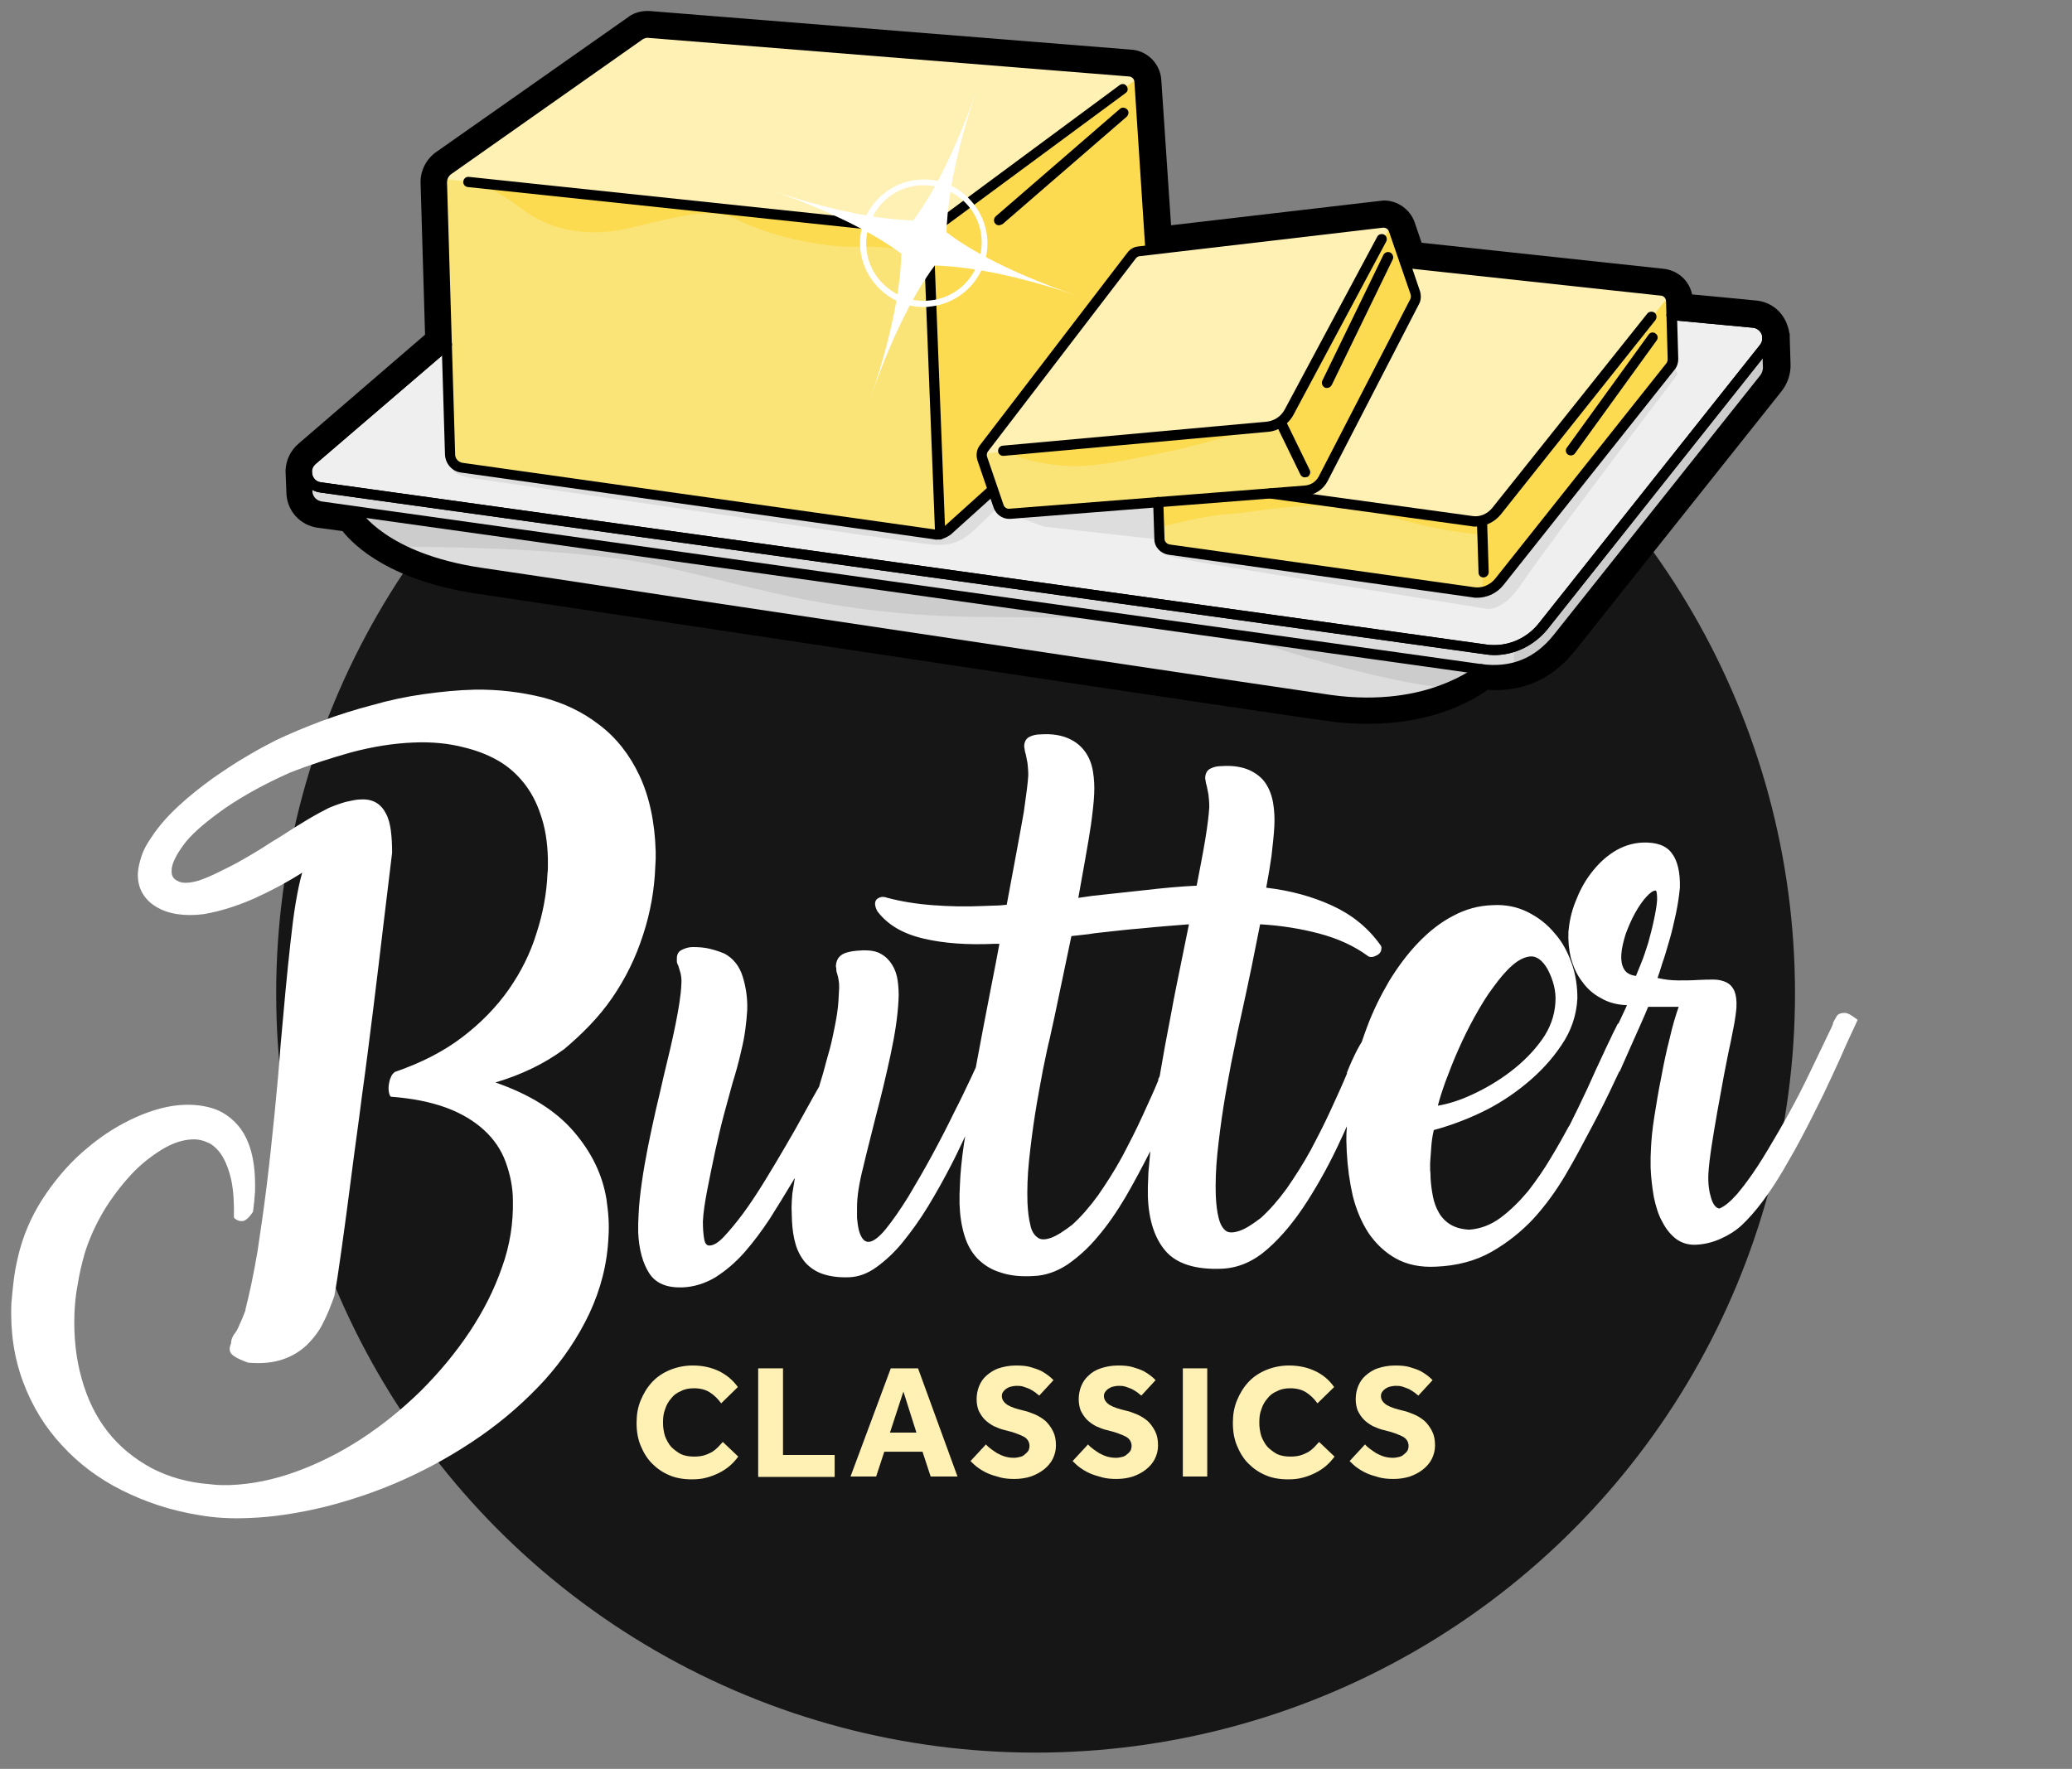 <?xml version="1.0" encoding="utf-8"?>
<!-- Generator: Adobe Illustrator 24.3.0, SVG Export Plug-In . SVG Version: 6.00 Build 0)  -->
<svg version="1.1" id="Layer_1" xmlns="http://www.w3.org/2000/svg" xmlns:xlink="http://www.w3.org/1999/xlink" x="0px" y="0px"
	 viewBox="0 0 509.4 435" style="enable-background:new 0 0 509.4 435;" xml:space="preserve">
<rect x="0" y="0" width="509.4" height="435" fill="#808080" stroke="none"/>
<style type="text/css">
	.st0{fill:#161616;}
	.st1{fill:#FFF1B4;}
	.st2{fill:#FFFFFF;}
	.st3{fill:#DDDDDD;}
	.st4{fill:#CCCCCC;}
	.st5{fill:#EFEFEF;}
	.st6{fill:#FAE477;}
	.st7{fill:#FCDB51;}
</style>
<g>
	<circle class="st0" cx="254.6" cy="244.3" r="186.7"/>
	<g>
		<path class="st1" d="M181.5,358.2c-0.6,0.8-1.2,1.5-2,2.2c-0.8,0.7-1.7,1.3-2.7,1.8c-1,0.5-2,0.9-3.2,1.2
			c-1.1,0.3-2.3,0.4-3.5,0.4c-2,0-3.9-0.3-5.5-1c-1.7-0.7-3.1-1.7-4.3-2.9c-1.2-1.2-2.1-2.7-2.8-4.4c-0.7-1.7-1-3.5-1-5.6
			c0-2,0.3-3.8,1-5.5c0.7-1.7,1.6-3.2,2.8-4.5c1.2-1.3,2.7-2.3,4.4-3c1.7-0.7,3.6-1.1,5.6-1.1c2.5,0,4.6,0.5,6.5,1.4
			c1.8,0.9,3.4,2.2,4.6,3.9l-4.1,4c-0.8-1.1-1.7-2-2.8-2.7c-1.1-0.7-2.4-1-3.9-1c-1.2,0-2.3,0.2-3.2,0.7c-1,0.4-1.8,1-2.4,1.8
			c-0.7,0.8-1.2,1.7-1.5,2.7c-0.4,1-0.5,2.1-0.5,3.3c0,1.2,0.2,2.3,0.5,3.3c0.4,1,0.9,1.9,1.5,2.6c0.7,0.7,1.5,1.3,2.4,1.8
			c0.9,0.4,2,0.6,3.2,0.6c1,0,1.8-0.1,2.5-0.3c0.7-0.2,1.3-0.5,1.9-0.8c0.5-0.3,1-0.7,1.5-1.2c0.4-0.4,0.8-0.9,1.2-1.3L181.5,358.2z
			"/>
		<path class="st1" d="M186.5,336.5h6v21.3h12.7v5.4h-18.8V336.5z"/>
		<path class="st1" d="M219,336.5h6.7l9.7,26.6h-6.6l-2-6.1h-9.4l-2,6.1h-6.3L219,336.5z M225.3,352.3l-3.2-10.1l-3.3,10.1H225.3z"
			/>
		<path class="st1" d="M242.4,355.2c0.3,0.4,0.8,0.8,1.2,1.1c0.5,0.4,1,0.7,1.6,1.1c0.6,0.3,1.2,0.6,1.9,0.8
			c0.7,0.2,1.4,0.3,2.2,0.3c0.5,0,0.9-0.1,1.4-0.2c0.5-0.1,0.9-0.3,1.2-0.6c0.4-0.3,0.7-0.6,0.9-0.9c0.2-0.4,0.3-0.8,0.3-1.2
			c0-1-0.5-1.8-1.4-2.3c-1-0.5-2.5-1.1-4.6-1.6c-1-0.2-1.9-0.6-2.8-1c-0.9-0.5-1.6-1-2.2-1.6c-0.6-0.6-1.1-1.4-1.5-2.2
			c-0.3-0.8-0.5-1.7-0.5-2.8c0-1.1,0.2-2.2,0.6-3.2c0.4-1,1-1.9,1.8-2.6s1.8-1.4,3-1.8c1.2-0.4,2.6-0.7,4.3-0.7
			c1.4,0,2.6,0.1,3.6,0.4c1,0.3,1.9,0.6,2.7,1c0.7,0.4,1.3,0.8,1.8,1.2c0.5,0.4,0.8,0.7,1.1,1l-3.5,3.8c-0.3-0.2-0.6-0.5-1-0.8
			c-0.4-0.3-0.8-0.5-1.3-0.8c-0.5-0.2-1-0.4-1.6-0.6s-1.2-0.2-1.8-0.2c-0.4,0-0.8,0.1-1.3,0.2c-0.4,0.1-0.8,0.3-1.1,0.5
			c-0.3,0.2-0.6,0.5-0.8,0.8c-0.2,0.3-0.3,0.6-0.3,1c0,0.9,0.5,1.6,1.4,2.2c1,0.6,2.3,1,4,1.4c1,0.2,1.9,0.6,2.9,1
			c0.9,0.4,1.8,1,2.5,1.6c0.7,0.7,1.3,1.5,1.8,2.5c0.5,1,0.7,2.1,0.7,3.5c0,1.2-0.3,2.3-0.8,3.3c-0.5,1-1.3,1.9-2.2,2.6
			s-2,1.3-3.2,1.7c-1.2,0.4-2.6,0.6-4,0.6c-1.3,0-2.5-0.1-3.6-0.4c-1.1-0.3-2.1-0.6-3-1c-0.9-0.4-1.7-0.9-2.4-1.4
			c-0.7-0.5-1.3-1.1-1.8-1.6L242.4,355.2z"/>
		<path class="st1" d="M267.5,355.2c0.3,0.4,0.8,0.8,1.2,1.1c0.5,0.4,1,0.7,1.6,1.1c0.6,0.3,1.2,0.6,1.9,0.8
			c0.7,0.2,1.4,0.3,2.2,0.3c0.5,0,0.9-0.1,1.4-0.2c0.5-0.1,0.9-0.3,1.2-0.6c0.4-0.3,0.7-0.6,0.9-0.9c0.2-0.4,0.3-0.8,0.3-1.2
			c0-1-0.5-1.8-1.4-2.3c-1-0.5-2.5-1.1-4.6-1.6c-1-0.2-1.9-0.6-2.8-1c-0.9-0.5-1.6-1-2.2-1.6c-0.6-0.6-1.1-1.4-1.5-2.2
			c-0.3-0.8-0.5-1.7-0.5-2.8c0-1.1,0.2-2.2,0.6-3.2c0.4-1,1-1.9,1.8-2.6c0.8-0.8,1.8-1.4,3-1.8c1.2-0.4,2.6-0.7,4.3-0.7
			c1.4,0,2.6,0.1,3.6,0.4c1,0.3,1.9,0.6,2.7,1c0.7,0.4,1.3,0.8,1.8,1.2c0.5,0.4,0.8,0.7,1.1,1l-3.5,3.8c-0.3-0.2-0.6-0.5-1-0.8
			c-0.4-0.3-0.8-0.5-1.3-0.8c-0.5-0.2-1-0.4-1.6-0.6c-0.6-0.2-1.2-0.2-1.8-0.2c-0.4,0-0.8,0.1-1.3,0.2c-0.4,0.1-0.8,0.3-1.1,0.5
			c-0.3,0.2-0.6,0.5-0.8,0.8c-0.2,0.3-0.3,0.6-0.3,1c0,0.9,0.5,1.6,1.4,2.2c1,0.6,2.3,1,4,1.4c1,0.2,1.9,0.6,2.9,1
			c0.9,0.4,1.8,1,2.5,1.6c0.7,0.7,1.3,1.5,1.8,2.5c0.5,1,0.7,2.1,0.7,3.5c0,1.2-0.3,2.3-0.8,3.3c-0.5,1-1.3,1.9-2.2,2.6
			s-2,1.3-3.2,1.7c-1.2,0.4-2.6,0.6-4,0.6c-1.3,0-2.5-0.1-3.6-0.4c-1.1-0.3-2.1-0.6-3-1c-0.9-0.4-1.7-0.9-2.4-1.4
			c-0.7-0.5-1.3-1.1-1.8-1.6L267.5,355.2z"/>
		<path class="st1" d="M290.8,336.5h6v26.6h-6V336.5z"/>
		<path class="st1" d="M328.1,358.2c-0.6,0.8-1.2,1.5-2,2.2c-0.8,0.7-1.7,1.3-2.7,1.8c-1,0.5-2,0.9-3.2,1.2
			c-1.1,0.3-2.3,0.4-3.5,0.4c-2,0-3.9-0.3-5.5-1c-1.7-0.7-3.1-1.7-4.3-2.9c-1.2-1.2-2.1-2.7-2.8-4.4c-0.7-1.7-1-3.5-1-5.6
			c0-2,0.3-3.8,1-5.5c0.7-1.7,1.6-3.2,2.8-4.5c1.2-1.3,2.7-2.3,4.4-3c1.7-0.7,3.6-1.1,5.6-1.1c2.5,0,4.6,0.5,6.5,1.4
			c1.9,0.9,3.4,2.2,4.6,3.9l-4.1,4c-0.8-1.1-1.7-2-2.8-2.7c-1.1-0.7-2.4-1-3.9-1c-1.2,0-2.3,0.2-3.2,0.7c-1,0.4-1.8,1-2.4,1.8
			c-0.7,0.8-1.2,1.7-1.5,2.7c-0.4,1-0.5,2.1-0.5,3.3c0,1.2,0.2,2.3,0.5,3.3c0.4,1,0.9,1.9,1.5,2.6c0.7,0.7,1.5,1.3,2.4,1.8
			c0.9,0.4,2,0.6,3.2,0.6c1,0,1.8-0.1,2.5-0.3c0.7-0.2,1.3-0.5,1.9-0.8c0.5-0.3,1-0.7,1.5-1.2c0.4-0.4,0.8-0.9,1.2-1.3L328.1,358.2z
			"/>
		<path class="st1" d="M335.6,355.2c0.3,0.4,0.8,0.8,1.2,1.1c0.5,0.4,1,0.7,1.6,1.1c0.6,0.3,1.2,0.6,1.9,0.8
			c0.7,0.2,1.4,0.3,2.2,0.3c0.5,0,0.9-0.1,1.4-0.2c0.5-0.1,0.9-0.3,1.2-0.6c0.4-0.3,0.7-0.6,0.9-0.9c0.2-0.4,0.3-0.8,0.3-1.2
			c0-1-0.5-1.8-1.4-2.3c-1-0.5-2.5-1.1-4.6-1.6c-1-0.2-1.9-0.6-2.8-1c-0.9-0.5-1.6-1-2.2-1.6c-0.6-0.6-1.1-1.4-1.5-2.2
			c-0.3-0.8-0.5-1.7-0.5-2.8c0-1.1,0.2-2.2,0.6-3.2c0.4-1,1-1.9,1.8-2.6s1.8-1.4,3-1.8c1.2-0.4,2.6-0.7,4.3-0.7
			c1.4,0,2.6,0.1,3.6,0.4c1,0.3,1.9,0.6,2.7,1c0.7,0.4,1.3,0.8,1.8,1.2c0.5,0.4,0.8,0.7,1.1,1l-3.5,3.8c-0.3-0.2-0.6-0.5-1-0.8
			c-0.4-0.3-0.8-0.5-1.3-0.8c-0.5-0.2-1-0.4-1.6-0.6c-0.6-0.2-1.2-0.2-1.8-0.2c-0.4,0-0.8,0.1-1.3,0.2c-0.4,0.1-0.8,0.3-1.1,0.5
			c-0.3,0.2-0.6,0.5-0.8,0.8c-0.2,0.3-0.3,0.6-0.3,1c0,0.9,0.5,1.6,1.4,2.2c1,0.6,2.3,1,4,1.4c1,0.2,1.9,0.6,2.9,1
			c0.9,0.4,1.8,1,2.5,1.6c0.7,0.7,1.3,1.5,1.8,2.5c0.5,1,0.7,2.1,0.7,3.5c0,1.2-0.3,2.3-0.8,3.3c-0.5,1-1.3,1.9-2.2,2.6
			c-0.9,0.7-2,1.3-3.2,1.7c-1.2,0.4-2.6,0.6-4,0.6c-1.3,0-2.5-0.1-3.6-0.4c-1.1-0.3-2.1-0.6-3-1c-0.9-0.4-1.7-0.9-2.4-1.4
			c-0.7-0.5-1.3-1.1-1.8-1.6L335.6,355.2z"/>
	</g>
	<path class="st2" d="M150.5,245.4c3.3-4.8,5.8-9.9,7.6-15.5c1.8-5.5,2.8-11.1,3-16.8c0-0.6,0.1-1.2,0.1-1.9c0-0.7,0-1.3,0-1.8
		c-0.2-7.3-1.6-13.6-4-18.7c-2.4-5.1-5.7-9.3-9.8-12.4c-4.1-3.2-8.7-5.4-14-6.8c-5.3-1.3-10.9-2-16.8-1.9c-4,0.1-8.1,0.5-12.4,1.1
		c-4.3,0.6-8.5,1.5-12.7,2.7c-4.2,1.1-8.3,2.4-12.4,3.9c-4,1.5-7.8,3.1-11.2,4.7c-1.9,1-4.3,2.2-7.1,3.9c-2.8,1.6-5.6,3.5-8.5,5.5
		c-2.9,2.1-5.7,4.3-8.4,6.8c-2.7,2.5-4.9,5-6.6,7.6c-1.2,1.7-2,3.2-2.5,4.7c-0.5,1.5-0.8,2.9-0.9,4.1c-0.1,1.9,0.3,3.6,1.1,5
		c0.8,1.4,1.9,2.5,3.4,3.4c1.5,0.9,3.2,1.5,5.2,1.8c2,0.3,4.2,0.3,6.5,0c4.1-0.7,8.2-2,12.5-3.9c4.2-1.9,8.1-4,11.7-6.3
		c-0.6,2-1.1,4.5-1.6,7.4c-0.5,3-0.9,6.2-1.3,9.9c-0.4,3.6-0.8,7.5-1.2,11.7c-0.4,4.2-0.8,8.6-1.2,13.2c-0.4,5.5-0.9,11.2-1.5,17.1
		c-0.6,5.9-1.2,11.7-1.9,17.4c-0.7,5.7-1.5,11.2-2.3,16.5c-0.9,5.3-1.9,10.1-3,14.4l0.1-0.1c-0.5,1.3-1,2.6-1.5,3.6
		c-0.4,1.1-0.9,1.9-1.4,2.5c-0.5,0.8-0.7,1.5-0.7,2.2c-0.6,1.3-0.4,2.3,0.6,3c1,0.7,2.2,1.2,3.6,1.7c3.3,0.3,6.2,0,8.5-0.8
		c2.4-0.8,4.3-2,6-3.6c1.6-1.6,3-3.4,4-5.5c1.1-2.1,1.9-4.3,2.7-6.5c0.5-2.7,1.1-6.6,1.8-11.7c0.7-5.1,1.5-10.8,2.3-17.2
		c0.8-6.4,1.8-13.2,2.7-20.4c1-7.2,1.9-14.4,2.8-21.6c0.9-7.2,1.7-14,2.5-20.7c0.8-6.6,1.5-12.4,2.1-17.4c0-2-0.1-3.8-0.3-5.4
		c-0.2-1.6-0.6-3.1-1.2-4.2c-0.6-1.2-1.4-2.1-2.4-2.7c-1-0.6-2.3-0.9-3.9-0.8c-1,0-2.2,0.3-3.6,0.6c-1.4,0.4-2.8,0.9-4.2,1.5
		c-1.2,0.6-2.9,1.5-5.1,2.8c-2.2,1.3-4.4,2.7-6.7,4.2c-1.7,1-3.4,2.1-5.1,3.2c-1.8,1.1-3.5,2.1-5.3,3.1c-1.8,1-3.5,1.8-5.1,2.6
		c-1.6,0.8-3.1,1.4-4.5,1.9c-2.3,0.7-4.1,0.8-5.2,0.2c-1.2-0.5-1.7-1.4-1.6-2.7c0-1,0.4-2,1-3.2c0.6-1.2,1.5-2.5,2.6-3.9
		c2-2.4,5.2-5.1,9.6-8.2c4.4-3,9.6-5.9,15.9-8.7c4.8-1.9,9.8-3.5,15.1-5c5.3-1.4,10.3-2.2,15.2-2.4c4.5-0.2,8.7,0.2,12.5,1.2
		c2.9,0.7,5.6,1.7,8.1,3.1c2.5,1.4,4.6,3.2,6.4,5.4c1.8,2.2,3.3,4.9,4.3,8c1.1,3.1,1.7,6.7,1.8,10.8c0,0.6,0,1.2,0,1.8
		c0,0.6,0,1.3-0.1,1.9c-0.2,4.9-1.1,9.8-2.7,14.7c-1.5,4.9-3.8,9.5-6.8,13.8c-3,4.3-6.9,8.3-11.5,11.8c-4.6,3.5-10.1,6.3-16.5,8.5
		c-0.4,0.3-0.8,0.7-1,1.3c-0.3,0.6-0.4,1.2-0.5,1.8c-0.1,0.6-0.1,1.2,0,1.8c0.1,0.5,0.2,1,0.5,1.2c5.3,0.4,9.8,1.3,13.6,2.7
		c3.8,1.4,6.9,3.3,9.3,5.5c2.4,2.2,4.2,4.8,5.3,7.8c1.1,3,1.8,6.2,1.8,9.6c0.1,5.4-0.7,10.9-2.7,16.4c-1.9,5.5-4.6,10.8-8,15.9
		c-3.4,5.1-7.4,9.9-11.9,14.4c-4.6,4.5-9.4,8.4-14.6,11.8c-5.2,3.4-10.6,6.1-16.1,8.1c-5.5,2-10.9,3.1-16.2,3.3c-0.8,0-1.6,0-2.4,0
		c-0.8,0-1.7-0.1-2.5-0.2c-5.5-0.4-10.3-1.8-14.5-4c-4.2-2.3-7.8-5.2-10.7-8.9c-2.9-3.7-5-8-6.4-13c-1.4-4.9-2-10.3-1.8-16
		c0.1-2.3,0.3-4.7,0.8-7.2c0.4-2.6,1-5.1,1.7-7.6c1.1-3.6,2.7-7.1,4.7-10.5c2-3.3,4.3-6.3,6.7-8.9c2.4-2.6,5-4.6,7.6-6.2
		c2.6-1.6,5.1-2.4,7.4-2.5c1.5-0.1,2.9,0.3,4.2,0.9c1.3,0.7,2.4,1.8,3.3,3.3c0.9,1.5,1.7,3.6,2.2,6c0.5,2.5,0.7,5.5,0.6,9
		c0.5,0.6,1.2,0.9,2,0.9c0.8,0,1.7-0.8,2.7-2.3c0.1-0.8,0.2-1.7,0.3-2.5c0.1-0.9,0.1-1.7,0.2-2.4c0.1-4-0.2-7.3-1-10.1
		c-0.8-2.8-2-5-3.6-6.7c-1.6-1.7-3.5-3-5.7-3.7c-2.2-0.7-4.6-1-7.1-0.9c-3.7,0.1-7.7,1.2-11.8,3c-4.2,1.9-8.1,4.3-11.9,7.5
		c-3.8,3.1-7.1,6.8-10.1,11.1c-3,4.3-5.2,8.9-6.6,13.9c-0.6,2.3-1.1,4.5-1.4,6.7c-0.3,2.2-0.5,4.4-0.7,6.6
		c-0.3,7.1,0.7,13.5,2.9,19.4c2.2,5.9,5.4,11.1,9.5,15.5c4.1,4.5,9,8.2,14.8,11.1c5.8,2.9,12.1,5,19,6.1c3.9,0.7,8,0.9,12.3,0.7
		c5.9-0.2,12.2-1.2,18.8-2.8c6.6-1.7,13.1-3.9,19.5-6.8c6.4-2.9,12.6-6.4,18.5-10.5c5.9-4.1,11.1-8.7,15.7-13.7
		c4.6-5.1,8.3-10.6,11.1-16.5c2.8-6,4.4-12.2,4.7-18.9c0.1-1.5,0.1-3,0-4.6c-0.1-1.6-0.3-3.1-0.5-4.6c-1-6.1-3.7-11.6-8.1-16.7
		c-4.4-5.1-10.8-9.1-19.2-12c6.4-1.9,12-4.6,16.9-8.2C143.1,254.3,147.2,250.2,150.5,245.4z"/>
	<path class="st2" d="M453.3,249.1c-0.8,0-1.4,0.3-1.7,0.7c-0.3,0.5-0.6,1.1-1,1.8l0.1,0l-0.3,0.8c-1,2.1-2.2,4.6-3.6,7.5
		c-1.4,2.9-2.8,5.9-4.4,9c-1.6,3.1-3.3,6.2-5.1,9.3c-1.8,3.1-3.5,6-5.2,8.6c-1.7,2.6-3.4,4.9-5,6.8c-1.7,1.9-3.1,3.1-4.4,3.6
		c-0.8-0.1-1.5-0.9-2-2.5c-0.5-1.6-0.8-3.5-0.7-5.9c0.1-2,0.4-4.3,0.8-7c0.4-2.7,0.9-5.5,1.4-8.4c0.5-2.9,1.1-5.9,1.6-8.8
		c0.6-3,1.1-5.8,1.7-8.4l0.9-4.6c0.2-1.3,0.4-2.5,0.5-3.8c0.1-1.8-0.1-3.1-0.5-4.1c-0.4-0.9-1-1.6-1.9-2.1c-0.9-0.4-1.9-0.7-3.1-0.7
		c-1.2,0-2.6,0-4.1,0.1c-1.5,0.1-3,0.1-4.7,0.1c-1.7,0-3.4-0.2-5.1-0.6c0.3-0.8,0.7-2,1.2-3.7c0.6-1.6,1.1-3.5,1.7-5.5
		c0.6-2,1.1-4.2,1.6-6.5c0.5-2.3,0.8-4.5,1-6.5c0.1-3.8-0.6-6.7-2-8.5c-1.4-1.9-3.8-2.7-7.1-2.6c-2.6,0.1-5,0.9-7.2,2.3
		s-4,3.2-5.6,5.3c-1.6,2.1-2.8,4.4-3.8,7c-1,2.5-1.5,5-1.7,7.3c-0.1,2.2,0.1,4.4,0.6,6.5c0.6,2.1,1.4,4,2.7,5.7
		c1.2,1.7,2.7,3.1,4.6,4.1c1.8,1.1,4,1.7,6.5,1.8l-2.1,4.5c-0.1,0-0.1,0.1-0.2,0.1c-0.5,1.1-1.2,2.3-1.8,3.7
		c-0.7,1.4-1.3,2.7-1.8,3.8c-1.2,2.5-2.4,5.2-3.8,8.3c-1.4,3-2.9,6.1-4.5,9.3l0-0.1c-1.3,2.4-2.8,5.1-4.5,7.9
		c-1.7,2.9-3.6,5.6-5.6,8.2c-2.1,2.5-4.3,4.7-6.7,6.5c-2.4,1.8-5,2.8-7.8,3c-1.8-0.1-3.3-0.5-4.5-1.2c-1.2-0.7-2.2-1.7-2.9-2.9
		c-0.7-1.2-1.2-2.5-1.5-4c-0.3-1.5-0.5-3-0.6-4.7c0-0.6,0-1.2-0.1-1.8c0-0.6,0-1.2,0-1.8c0.1-1.5,0.2-2.9,0.3-4.2
		c0.1-1.3,0.3-2.6,0.6-3.9c3.7-1,7.6-2.4,11.6-4.3s7.7-4.3,11.1-7.1c3.4-2.8,6.3-5.9,8.7-9.5c2.4-3.5,3.7-7.4,3.9-11.5
		c0-2.9-0.4-5.8-1.4-8.6c-1-2.8-2.3-5.3-4.2-7.4c-1.8-2.2-4-3.9-6.6-5.2c-2.6-1.3-5.5-1.9-8.7-1.7c-3.4,0.1-6.6,1-9.6,2.6
		c-3.1,1.6-5.9,3.8-8.6,6.6c-2.6,2.7-5,5.9-7.2,9.5c-2.1,3.6-4,7.4-5.5,11.5c-0.4,1.1-0.8,2.2-1.2,3.4c-0.4,0.6-0.8,1.4-1.2,2.1
		c-0.8,1.6-1.7,3.5-2.5,5.6l0.1,0c-1.1,2.7-2.5,5.7-4,9c-1.5,3.3-3.2,6.6-5,10c-1.8,3.3-3.8,6.4-5.8,9.3c-2.1,2.9-4.2,5.3-6.4,7.3
		c-2.1,1.6-3.8,2.7-5.3,3.2c-1.5,0.5-2.6,0.5-3.3,0c-0.8-0.6-1.4-1.6-1.8-3.2c-0.4-1.6-0.6-3.4-0.7-5.5c-0.1-3.1,0-6.5,0.4-10.4
		c0.4-3.8,0.9-7.7,1.5-11.5c0.6-3.8,1.3-7.4,1.9-10.7c0.7-3.3,1.2-5.9,1.6-7.8l0.3-1.4l0.9-4.1c0.7-3.3,1.5-6.8,2.2-10.3
		c0.7-3.5,1.4-7,2.1-10.5c5.2,0.3,10.1,1.1,14.6,2.3c4.5,1.2,8.5,3,11.9,5.5l0.1,0.1c0.5,0.2,1,0.2,1.5,0c0.5-0.2,0.9-0.4,1.2-0.7
		c0.3-0.3,0.5-0.7,0.5-1.1c0.1-0.4,0-0.8-0.3-1.1c-3-4.2-7-7.4-11.8-9.6c-4.8-2.2-10.2-3.7-16.2-4.4c0.6-3.3,0.9-5,1.3-7.8
		c0.3-2.8,0.6-5.2,0.7-7.4c0.1-1.9,0-3.8-0.3-5.6c-0.3-1.8-0.9-3.4-1.8-4.8c-0.9-1.4-2.3-2.5-4-3.3c-1.8-0.8-4.1-1.2-6.9-1
		c-1,0-1.9,0.2-2.7,0.6c-0.8,0.4-1.2,1.1-1.3,2.1c0,0.3,0,0.6,0.1,0.9c0,0.3,0.1,0.7,0.2,1c0.2,0.7,0.3,1.5,0.5,2.4
		c0.1,0.8,0.2,1.9,0.2,3.1c-0.1,1.7-0.4,4.4-1,8c-0.6,3.6-1.2,6.6-2.1,11.3c-4.2,0.2-8.4,0.6-12.7,1.1c-4.3,0.5-8.6,0.9-12.9,1.4
		l-3.5,0.5c0.6-3.3,2.7-14.9,3.1-17.9c0.4-2.9,0.7-5.4,0.8-7.6c0.1-1.9,0-3.8-0.3-5.6c-0.3-1.8-0.9-3.4-1.9-4.8
		c-1-1.4-2.3-2.5-4.1-3.3c-1.8-0.8-4.1-1.2-6.9-1c-1,0-1.9,0.2-2.7,0.6c-0.8,0.4-1.2,1.1-1.3,2.1c0,0.3,0,0.6,0.1,0.9
		c0,0.3,0.1,0.7,0.2,1c0.2,0.7,0.3,1.5,0.5,2.4c0.1,0.8,0.2,1.9,0.2,3.1c-0.1,1.8-0.5,4.8-1.1,9c-0.7,4.1-3.2,17.4-4.2,22.8
		c-1,0.1-2,0.2-3,0.2c-1,0-1.9,0.1-2.8,0.1c-4.3,0.2-8.4,0.1-12.4-0.2c-4-0.3-7.7-0.9-11.1-1.8c-0.8-0.3-1.5-0.3-1.9-0.1
		c-0.5,0.2-0.8,0.4-1,0.8c-0.2,0.4-0.2,0.8-0.1,1.3c0.1,0.5,0.3,0.9,0.5,1.3c2.5,3.3,6.2,5.5,11.3,6.7c5,1.2,10.9,1.6,17.5,1.3
		l1.2,0l-0.9,4.8c-1,5.3-2.1,10.6-3.1,16c-0.6,3.3-1.2,6.5-1.8,9.6c-0.3,0.7-0.7,1.5-1.2,2.6c-1.1,2.3-2.4,5.1-4.1,8.4
		c-1.6,3.3-3.4,6.8-5.4,10.5c-2,3.7-4,7.1-5.9,10.3c-2,3.2-3.8,5.8-5.5,7.9c-1.7,2.1-3.2,3.2-4.3,3.2c-0.6,0-1.1-0.3-1.5-0.9
		c-0.4-0.6-0.7-1.3-0.9-2.2c-0.2-0.9-0.3-1.8-0.4-2.8c0-1,0-1.9,0-2.6c0-2.6,0.5-5.9,1.5-9.8c0.9-3.9,2-8,3.1-12.5
		c1.3-4.9,2.5-9.9,3.6-15c1.1-5.1,1.8-9.6,2-13.7c0.1-1.6,0-3.2-0.2-4.7c-0.2-1.5-0.7-2.9-1.4-4c-0.7-1.1-1.6-2-2.7-2.6
		c-1.1-0.7-2.6-0.9-4.3-0.9c-2.5,0.1-4.2,0.4-5.2,1c-1,0.6-1.6,1.6-1.6,3.1c0.1,0.1,0.1,0.3,0.1,0.5c0,0.5,0.1,0.9,0.2,1.1
		c0.2,0.6,0.3,1.2,0.4,1.8c0.1,0.6,0.1,1.2,0.1,1.8c-0.1,2.2-0.2,4.3-0.5,6.2c-0.3,2-0.7,3.9-1.1,5.8c-0.4,1.9-0.9,3.8-1.5,5.8
		c-0.5,2-1.1,4.1-1.8,6.3l0.1-0.1c-1,1.8-2.3,4-3.7,6.6c-1.4,2.6-3,5.4-4.7,8.3c-1.7,2.9-3.4,5.8-5.2,8.7c-1.8,2.9-3.5,5.5-5.2,7.8
		c-1.7,2.3-3.3,4.2-4.7,5.7c-1.4,1.5-2.6,2.2-3.6,2.2c-0.7,0-1.1-0.5-1.3-1.7c-0.2-1.2-0.3-2.6-0.3-4.2c0.1-2.2,0.5-4.8,1.1-7.9
		c0.6-3,1.2-6.1,1.9-9.3c0.7-3.2,1.4-6.2,2.2-9.2c0.8-3,1.5-5.5,2.1-7.7c0.7-2.2,1.5-5,2.2-8.2c0.8-3.2,1.2-6.5,1.4-9.7
		c0.1-2.9-0.3-5.6-1.1-8.2c-0.8-2.6-2.3-4.5-4.5-5.7c-0.7-0.3-1.8-0.7-3.3-1.1c-1.5-0.4-3-0.5-4.5-0.5c-1,0-1.9,0.3-2.7,0.7
		c-0.8,0.4-1.2,1.1-1.2,2.1c0,0.3,0,0.6,0,0.8c0,0.2,0.1,0.5,0.3,0.9l0-0.1c0.2,0.6,0.4,1.3,0.6,2c0.2,0.8,0.3,1.7,0.2,2.9
		c-0.1,2.4-0.6,5.6-1.4,9.6c-0.8,4-1.8,8.2-2.9,12.7c-0.6,2.7-1.3,5.6-2,8.6c-0.7,3-1.3,6-1.9,8.9c-0.6,3-1.1,5.9-1.5,8.7
		c-0.4,2.8-0.7,5.5-0.8,7.9c0,0.8-0.1,1.6-0.1,2.3c0,0.7,0,1.5,0,2.2c0.2,4.2,1.1,7.5,2.7,10c1.6,2.5,4.3,3.6,8.1,3.5
		c2.9-0.1,5.7-1,8.2-2.5c2.5-1.6,4.9-3.6,7.1-6.1c2.2-2.5,4.2-5.2,6.2-8.2c1.9-3,3.8-6.1,5.6-9.1c0.1-0.2,0.2-0.3,0.3-0.5
		c0-0.1,0.1-0.3,0.3-0.4c-0.2,1.3-0.4,2.5-0.6,3.7c-0.1,1.2-0.2,2.4-0.2,3.5l0.1,3.2c0.1,2.1,0.4,4.1,0.9,5.8
		c0.5,1.7,1.3,3.2,2.4,4.5c1.1,1.2,2.5,2.2,4.3,2.8c1.8,0.6,3.9,0.9,6.5,0.8c2.3-0.1,4.5-0.9,6.7-2.5c2.2-1.6,4.4-3.6,6.5-6.2
		c2.1-2.6,4.2-5.5,6.2-8.8c2-3.3,3.9-6.7,5.7-10.2c1.2-2.3,2.3-4.7,3.4-7c-0.1,0.6-0.2,1.2-0.3,1.8c-0.6,4.1-0.9,7.4-1,10
		c0,0.9-0.1,1.7-0.1,2.5c0,0.8,0,1.6,0,2.4c0.1,2.9,0.5,5.4,1.2,7.7c0.7,2.3,1.7,4.1,3.2,5.7c1.5,1.5,3.3,2.7,5.6,3.4
		c2.3,0.8,5,1.1,8.2,0.9c2.9-0.1,5.7-1.1,8.3-2.8c2.6-1.8,5.1-4,7.5-6.9c2.4-2.8,4.6-6,6.8-9.7c2.1-3.6,4.1-7.4,6.1-11.3
		c-0.1,1.3-0.2,2.4-0.3,3.4c-0.1,1-0.2,1.9-0.2,2.8c0,0.9-0.1,1.7-0.1,2.5c0,0.8,0,1.6,0,2.4c0.2,5.9,1.7,10.4,4.4,13.5
		c2.7,3.1,7.4,4.6,13.9,4.3c4-0.2,7.7-1.8,11.2-4.9c3.5-3.1,6.7-7,9.7-11.7c3-4.7,5.8-9.8,8.3-15.3c0.5-1.1,1-2.1,1.4-3.1
		c0,0.2,0,0.4,0,0.7l0-0.1c-0.1,1-0.1,2-0.1,2.9c0,0.9,0.1,1.9,0.1,2.8c0.2,3.8,0.7,7.4,1.5,10.9c0.9,3.5,2.2,6.5,3.9,9.1
		c1.8,2.6,4,4.7,6.7,6.2c2.7,1.5,6,2.2,9.8,2c5.1-0.2,9.7-1.4,13.6-3.6c3.9-2.2,7.4-5,10.4-8.2c3-3.3,5.6-6.9,7.9-10.8
		c2.3-3.9,4.3-7.7,6.2-11.3c2.2-4.1,4.2-8.1,6-12c0.3-0.7,0.7-1.4,1-2.1l0.1,0c1.1-2.5,2.3-5.2,3.5-7.9c1.2-2.7,2.4-5.3,3.5-8l7.5,0
		c-0.7,2-1.5,4.6-2.2,7.7c-0.8,3.1-1.5,6.4-2.1,9.7c-0.7,3.4-1.2,6.6-1.7,9.7c-0.5,3.1-0.7,5.6-0.8,7.4c0,0.8-0.1,1.6-0.1,2.5
		c0,0.8,0,1.7,0,2.5c0.1,2.6,0.4,5,0.8,7.3c0.5,2.3,1.1,4.4,2.1,6.1c0.9,1.8,2.1,3.2,3.4,4.2c1.4,1,3,1.5,4.9,1.4
		c2.1-0.1,4.1-0.6,6.1-1.5c2-0.9,3.7-2,5.1-3.3c1.6-1.5,3.3-3.4,5.1-5.8c1.8-2.4,3.5-5,5.2-7.9c1.7-2.9,3.4-5.9,5-9
		c1.7-3.2,3.2-6.3,4.7-9.3c1.5-3.1,2.8-6,4.1-8.8c1.2-2.8,2.3-5.2,3.3-7.3l1.1-2.4C455.2,249.7,454.3,249,453.3,249.1z M355.4,265.9
		c0.9-2.4,1.9-5,3.1-7.7c1.2-2.7,2.5-5.4,4-8.1c1.5-2.7,3-5.2,4.6-7.3c1.6-2.2,3.1-4,4.7-5.4c1.6-1.4,3.1-2.1,4.5-2.2
		c1.5-0.1,2.9,1,4.1,3c1.5,2.8,2.2,5.6,2,8.3c-0.2,3.3-1.3,6.4-3.4,9.3c-2.1,2.9-4.6,5.4-7.6,7.7c-3,2.3-6.1,4.1-9.3,5.6
		c-3.2,1.5-6.1,2.4-8.6,2.8C353.9,270.3,354.5,268.4,355.4,265.9z M290.8,234.7c-1,5-2.1,10.1-3,15.2c-1,5.1-1.9,10-2.7,14.8
		c-0.2,0.3-0.3,0.6-0.4,0.9l0.1,0c-1.1,2.7-2.5,5.7-4,9c-1.5,3.3-3.2,6.6-5,10c-1.8,3.3-3.8,6.4-5.8,9.3c-2.1,2.9-4.2,5.3-6.4,7.3
		c-2.1,1.6-3.8,2.7-5.2,3.2c-1.4,0.5-2.5,0.5-3.2,0c-0.9-0.6-1.6-1.6-1.9-3.2c-0.4-1.6-0.6-3.4-0.7-5.5c-0.1-3.1,0-6.5,0.4-10.4
		c0.4-3.8,0.9-7.7,1.5-11.5c0.6-3.8,1.3-7.4,1.9-10.7c0.7-3.3,1.2-5.9,1.7-7.8l0.3-1.4l0.9-4.1l4.1-19.6c0.9-0.1,1.8-0.2,2.7-0.3
		c1-0.1,1.9-0.2,3-0.4c3.8-0.4,7.7-0.9,11.6-1.2c3.9-0.4,7.8-0.7,11.6-1L290.8,234.7z M405.2,231.9c-0.6,1.8-1.1,3.5-1.7,4.9
		c-0.6,1.5-1,2.5-1.3,3.2c-1.5-0.2-2.5-0.8-3-1.8c-0.5-0.9-0.7-2.1-0.6-3.5c0.1-1.5,0.5-3.2,1.1-5.1c0.7-1.8,1.4-3.5,2.3-5.1
		c0.9-1.6,1.8-2.9,2.7-3.9c0.9-1,1.7-1.6,2.3-1.6c0.3,0,0.4,0.8,0.4,2.3c-0.1,1.5-0.4,3.1-0.8,5
		C406.2,228.2,405.7,230.1,405.2,231.9z"/>
	<path d="M336.3,178c-3.3,0-6.6-0.2-10-0.7c-17.4-2.4-104-15.5-161.3-24.1l-1.8-0.3c-21.9-3.3-39.1-5.9-45.9-6.9
		c-21-3.1-30-11.5-33.1-15.4l-6-0.8c-4.5-0.6-7.8-4.3-7.8-8.9l-0.2-5.1l0-0.1c0.1-2.5,1.2-4.9,3.2-6.6l31.1-26.8l-1.1-37.3
		c-0.1-3.1,1.5-6.1,4.1-7.8l47.1-33.1l0.1-0.1c1.4-0.9,2.9-1.3,4.5-1.3c0.1,0,0.3,0,0.4,0l118.4,9.5c4,0.2,7.2,3.4,7.5,7.4l2.4,35.8
		l51.4-6c0.3,0,0.6-0.1,0.9-0.1c3.4,0,6.5,2.2,7.6,5.4l1.7,5l59.5,6.4c3.5,0.4,6.3,2.9,7,6.3l15.7,1.5c3.4,0.3,6.2,2.4,7.5,5.5
		c0.3,0.8,0.6,1.6,0.7,2.5l0.1,0.2c0,0,0,0.8,0,0.8l0.2,6.6c0.1,2.4-0.7,4.8-2.2,6.7l-50.6,63.6c-5.2,6.6-11.8,9.9-19.6,9.9
		c-0.6,0-1.3,0-2-0.1C361.5,172.7,351.7,178,336.3,178z"/>
	<path class="st3" d="M364,164.6c0,0-12.7,10.9-37,7.5c-24.3-3.4-184.6-27.6-209-31.2s-30.6-14.7-30.6-14.7"/>
	<path class="st4" d="M98.2,134.5c0,0,41.7-0.5,65.6,5c23.9,5.5,42.1,11.7,76,12.2c33.9,0.4,49.9-0.4,70.1,6.4
		c20.2,6.9,44.1,11.9,46.6,10.7c2.5-1.2,10.1-4,5.4-4.5S89.9,126.2,89.9,126.2s-2.7,0.3-0.9,2.1C90.8,130,93.6,132,98.2,134.5z"/>
	<path class="st3" d="M80.3,124.8c0,0-4.9-1.1-4.7-3.9c0.2-2.8,4.5-0.8,4.5-0.8l273.7,38.1c0,0,13.1,3.7,20.6,0
		c-0.3,2-0.5,5.7-0.5,5.7s-8.2,1.3-16.5,0C348.9,162.5,80.3,124.8,80.3,124.8z"/>
	<polygon class="st4" points="433.6,93.3 380.8,159.4 372.2,164.8 372.2,159.9 378.3,155.2 434.5,84.3 	"/>
	<path class="st5" d="M109.8,84.7l-33.1,28.4c-2.5,2.1-1.3,6.2,2,6.7l286.5,39.9c5.3,0.7,10.7-1.4,14-5.6l54.4-68.5
		c1.9-2.4,0.4-5.9-2.6-6.2l-20.2-1.9"/>
	<path d="M367.3,161.1c-0.7,0-1.5-0.1-2.2-0.2L78.6,121.1c-2-0.3-3.6-1.7-4.2-3.6s0-4,1.6-5.3L109,83.8c0.5-0.5,1.3-0.4,1.8,0.1
		s0.4,1.3-0.1,1.8l-33.1,28.4c-0.8,0.7-1.1,1.7-0.8,2.7c0.3,1,1.1,1.7,2.1,1.8l286.5,39.9c4.9,0.7,9.8-1.3,12.9-5.2l54.4-68.5
		c0.6-0.8,0.7-1.7,0.4-2.6c-0.4-0.9-1.2-1.5-2.1-1.6l-20.2-1.9c-0.7-0.1-1.2-0.7-1.1-1.4s0.7-1.2,1.4-1.1l20.2,1.9
		c1.9,0.2,3.4,1.3,4.2,3.1s0.5,3.7-0.7,5.1l-54.4,68.5C377.1,158.8,372.3,161.1,367.3,161.1z"/>
	<path class="st3" d="M111.5,114.5c0,0-1.9,2.2,5.4,3.2c7.3,1,108.9,16.1,112.9,16.3c4,0.2,6.4-0.9,8.5-2.6c2.1-1.7,7.2-6.9,7.2-6.9
		l2.8,1.9l8.3,3.1l28.5,3.2c0,0-1.6,3.4,4.4,4.6s75.3,12.3,75.3,12.3s4.3,1.7,9.6-6.5c5.4-8.1,38-51,38-51l-1.1-3.5L111.5,114.5z"/>
	<path class="st6" d="M410.8,74.2c0-1.4-1.1-2.5-2.5-2.7l-62.8-6.8l-2.8-8.2c-0.4-1.2-1.6-2-2.9-1.8l-56.9,6.7l-2.7-41.4
		c-0.1-1.4-1.2-2.5-2.6-2.6L159.3,8c-0.6,0-1.3,0.1-1.8,0.5l-47.1,33.2c-1.1,0.7-1.8,1.9-1.7,3.2l2,66.9c0,1.6,1.2,2.9,2.8,3.2
		l116.3,16.4c1.1,0.2,2.3-0.2,3.1-0.9l11.2-10.1l1.4,4.1c0.4,1.2,1.6,2,2.8,1.9l36.5-2.9l0.3,9.1c0,1.3,1,2.5,2.4,2.6l74.8,10.5
		c2.4,0.3,4.8-0.6,6.3-2.5l42.1-53c0.4-0.5,0.6-1.1,0.6-1.8L410.8,74.2z"/>
	<polygon class="st1" points="364.5,129.4 318,122.1 322.9,120.1 347.8,74.1 345.5,64.8 410.2,72.9 	"/>
	<path class="st7" d="M285,129.7c0,0,11.1-3,17.3-3.3c6.2-0.3,23.5-4.5,37.5,0c13.9,4.5,24.7,5.1,24.7,5.1s1.7-2.7-2.5-3.3
		c-4.2-0.6-51.3-6.7-51.3-6.7s-27.3,0.1-26.5,4.2S285,129.7,285,129.7z"/>
	<path class="st7" d="M410.6,90.2l-43.1,54.4c-1,1.2-3,0.5-3-1v-14.1l45.7-56.5L410.6,90.2z"/>
	<path class="st7" d="M248.1,110.8c0,0,0.1,1.7,9,3.2s15,0.2,29.4-2.8c14.4-3,22.5-6.7,25-6.2c2.4,0.5,6.2-0.7,6.5-1.2
		s-54.1,5.5-54.1,5.5L248.1,110.8z"/>
	<polygon class="st7" points="347.9,72 322.9,120.1 315.1,104.6 341.7,55.9 	"/>
	<polygon class="st1" points="315.1,104.6 241.4,111.6 279,61.9 342.3,54.8 	"/>
	<path class="st1" d="M228,56.5L109.8,44.1c-0.8-0.1-1.1-1.1-0.4-1.6L158.7,8l119.8,9.4c1.5,0.1,2,2,0.8,2.9L228,56.5z"/>
	<path class="st7" d="M116.9,44.9c0,0,5.3,1.7,11.4,6.5c6.2,4.8,15.1,6.9,24.4,5.1c9.3-1.8,21.4-6.3,28.3-2.6s20.6,7,29.4,6.8
		c8.8-0.2,18.6,0.6,18.6,9s9.7,3.8,9.2,3.1c-0.5-0.7-6.8-17.9-6.8-17.9s-4.1,2.4-8.6,2.3S116.9,44.9,116.9,44.9z"/>
	<polygon class="st7" points="228.6,56.5 231.1,131.4 244,120.3 241.4,111.6 278.3,62.8 283.1,61.5 279.9,19.1 	"/>
	<path d="M230.3,132.7c-0.3,0-0.5,0-0.8-0.1l-116.2-16.4c-2.2-0.3-3.8-2.2-3.9-4.4l-2-66.9c-0.1-1.8,0.8-3.4,2.3-4.3l47-33.1
		c0.8-0.5,1.7-0.7,2.6-0.7l118.3,9.5c2,0.1,3.6,1.7,3.8,3.7l2.7,41.5l-2.5,0.2l-2.7-41.5c0-0.8-0.7-1.4-1.4-1.4L159.2,9.3
		c-0.4,0-0.7,0.1-1.1,0.3l-47,33.1c-0.8,0.5-1.2,1.3-1.2,2.2l2,66.9c0,1,0.8,1.8,1.7,2l116.2,16.4c0.8,0.1,1.6-0.1,2.2-0.6
		l11.2-10.1l1.7,1.9l-11.2,10.1C232.7,132.2,231.5,132.7,230.3,132.7z"/>
	<path d="M226.4,57.7c-0.3,0-0.6,0-0.9,0L115,46c-0.7-0.1-1.2-0.7-1.1-1.4c0.1-0.7,0.7-1.2,1.4-1.1l110.5,11.7
		c1.7,0.2,3.5-0.3,4.9-1.3l44.6-33c0.6-0.4,1.3-0.3,1.7,0.3c0.4,0.6,0.3,1.3-0.3,1.7l-44.7,33C230.4,57.1,228.4,57.7,226.4,57.7z"/>
	<path d="M231.1,132.7c-0.7,0-1.2-0.5-1.2-1.2l-2.7-69.2c0-0.7,0.5-1.3,1.2-1.3c0.7,0,1.3,0.5,1.3,1.2l2.7,69.2
		C232.4,132,231.9,132.6,231.1,132.7C231.2,132.7,231.1,132.7,231.1,132.7z"/>
	<path d="M248.1,127.6c-1.7,0-3.2-1.1-3.8-2.7h0l-4-11.7c-0.4-1.3-0.2-2.7,0.6-3.7l36.3-47.4c0.7-0.9,1.6-1.4,2.7-1.5l59.7-7
		c1.9-0.2,3.7,0.9,4.3,2.7l5.2,15.3c0.3,1,0.3,2.2-0.2,3.1l-22.5,43.6c-1.1,2.1-3.1,3.4-5.4,3.6l-72.6,5.7
		C248.3,127.6,248.2,127.6,248.1,127.6z M246.7,124.1c0.2,0.7,0.9,1.1,1.5,1l72.6-5.7c1.4-0.1,2.7-0.9,3.4-2.2l22.5-43.6
		c0.2-0.4,0.2-0.8,0.1-1.2L341.5,57c-0.2-0.7-0.9-1.1-1.6-1l-59.7,7c-0.4,0-0.8,0.3-1,0.6L242.9,111c-0.3,0.4-0.4,0.9-0.2,1.4
		L246.7,124.1L246.7,124.1z"/>
	<path d="M246.6,112.1c-0.6,0-1.2-0.5-1.2-1.1c-0.1-0.7,0.4-1.3,1.1-1.4l64.9-5.9c1.9-0.2,3.5-1.3,4.4-2.9l22.8-42.6
		c0.3-0.6,1.1-0.8,1.7-0.5c0.6,0.3,0.8,1.1,0.5,1.7L318,102c-1.3,2.4-3.7,4-6.3,4.2l-64.9,5.9C246.7,112.1,246.6,112.1,246.6,112.1z
		"/>
	<path d="M367.3,161.1c-0.7,0-1.5-0.1-2.2-0.2L78.6,121.1c-2-0.3-3.6-1.7-4.2-3.6s0-4,1.6-5.3L109,83.8c0.5-0.5,1.3-0.4,1.8,0.1
		s0.4,1.3-0.1,1.8l-33.1,28.4c-0.8,0.7-1.1,1.7-0.8,2.7c0.3,1,1.1,1.7,2.1,1.8l286.5,39.9c4.9,0.7,9.8-1.3,12.9-5.2l54.4-68.5
		c0.6-0.8,0.7-1.7,0.4-2.6c-0.4-0.9-1.2-1.5-2.1-1.6l-20.2-1.9c-0.7-0.1-1.2-0.7-1.1-1.4s0.7-1.2,1.4-1.1l20.2,1.9
		c1.9,0.2,3.4,1.3,4.2,3.1s0.5,3.7-0.7,5.1l-54.4,68.5C377.1,158.8,372.3,161.1,367.3,161.1z"/>
	<path d="M367.5,166.1c-1.2,0-2.4-0.1-3.7-0.3l-285.1-40c-2.5-0.3-4.3-2.4-4.4-5l-0.1-4.5c0-0.7,0.5-1.3,1.2-1.3
		c0.7,0,1.3,0.5,1.3,1.2l0.1,4.5c0,1.1,0.7,2.3,2.2,2.6l285.1,40c7.3,1,13.2-1.3,17.9-7.2l50.6-63.6c0.6-0.7,0.9-1.6,0.8-2.5
		l-0.2-6.9c0-0.7,0.5-1.3,1.2-1.3c0.7,0,1.3,0.5,1.3,1.2l0.2,6.9c0,1.5-0.4,3-1.4,4.1L384,157.7
		C379.6,163.3,374.1,166.1,367.5,166.1z"/>
	<path d="M363.1,147c-0.4,0-0.7,0-1.1-0.1l-74.8-10.5c-1.9-0.3-3.4-1.9-3.4-3.8l-0.3-9.1c0-0.7,0.5-1.3,1.2-1.3
		c0.7,0,1.3,0.5,1.3,1.2l0.3,9.1c0,0.7,0.6,1.3,1.3,1.4l74.8,10.5c1.9,0.3,3.9-0.5,5.2-2.1l42.1-53c0.2-0.3,0.3-0.6,0.3-1l-0.4-14.2
		c0-0.7-0.6-1.4-1.3-1.4l-62.9-6.8c-0.7-0.1-1.2-0.7-1.1-1.4c0.1-0.7,0.7-1.2,1.4-1.1l62.9,6.8c2,0.2,3.5,1.9,3.6,3.9l0.4,14.2
		c0,0.9-0.3,1.9-0.9,2.6l-42.1,53C368,145.9,365.6,147,363.1,147z"/>
	<path d="M336.3,174c-2.9,0-6.1-0.2-9.5-0.7c-17.4-2.4-104-15.5-161.3-24.1c-22.7-3.4-40.7-6.1-47.7-7.2
		c-24.7-3.7-31.3-14.9-31.5-15.3c-0.3-0.6-0.1-1.4,0.5-1.7c0.6-0.3,1.4-0.1,1.7,0.5c0.1,0.1,6.4,10.6,29.7,14.1
		c6.9,1,24.9,3.7,47.7,7.2c57.3,8.6,143.9,21.6,161.3,24.1c12.2,1.7,21.4-0.3,26.9-2.4c6-2.2,9.1-4.8,9.2-4.9
		c0.5-0.4,1.3-0.4,1.8,0.1c0.4,0.5,0.4,1.3-0.1,1.8C364.4,165.9,354.7,174,336.3,174z"/>
	<path d="M362.8,129.5c-0.4,0-0.7,0-1.1-0.1l-49.4-6.8c-0.7-0.1-1.2-0.7-1.1-1.4c0.1-0.7,0.7-1.2,1.4-1.1l49.4,6.8
		c1.8,0.3,3.6-0.5,4.8-1.9L405,77.1c0.4-0.5,1.2-0.6,1.8-0.2c0.5,0.4,0.6,1.2,0.2,1.8l-38.1,47.9
		C367.4,128.4,365.1,129.5,362.8,129.5z"/>
	<path d="M364.7,142c-0.7,0-1.2-0.5-1.2-1.2l-0.4-12.6c0-0.7,0.5-1.3,1.2-1.3c0.7,0,1.3,0.5,1.3,1.2l0.4,12.6
		C366,141.4,365.4,142,364.7,142C364.7,142,364.7,142,364.7,142z"/>
	<path d="M320.8,117.4c-0.5,0-0.9-0.3-1.1-0.7l-5.6-11.5c-0.3-0.6,0-1.4,0.6-1.7c0.6-0.3,1.4,0,1.7,0.6l5.6,11.5
		c0.3,0.6,0,1.4-0.6,1.7C321.1,117.3,321,117.4,320.8,117.4z"/>
	<path d="M245.6,55.4c-0.3,0-0.7-0.1-0.9-0.4c-0.5-0.5-0.4-1.3,0.1-1.8l30.5-26.4c0.5-0.5,1.3-0.4,1.8,0.1s0.4,1.3-0.1,1.8
		l-30.5,26.4C246.1,55.3,245.8,55.4,245.6,55.4z"/>
	<path d="M326.2,95.4c-0.2,0-0.4,0-0.5-0.1c-0.6-0.3-0.9-1.1-0.6-1.7l15-30.9c0.3-0.6,1-0.9,1.7-0.6c0.6,0.3,0.9,1.1,0.6,1.7
		l-15,30.9C327.1,95.2,326.7,95.4,326.2,95.4z"/>
	<path d="M386.2,112c-0.3,0-0.5-0.1-0.7-0.2c-0.6-0.4-0.7-1.2-0.3-1.7l20.1-27.8c0.4-0.6,1.2-0.7,1.7-0.3c0.6,0.4,0.7,1.2,0.3,1.7
		l-20.1,27.8C387,111.8,386.6,112,386.2,112z"/>
	<g>
		<path class="st2" d="M232.7,57.1c0.1-4.2,0.9-16.1,7.5-35.2c-6.7,19.4-13.2,29-15.7,32.3c-4.2-0.1-16.1-0.9-35.2-7.5
			c19.4,6.7,29,13.2,32.3,15.7c-0.1,4.2-0.9,16.1-7.5,35.2c6.7-19.4,13.2-29,15.7-32.3c4.2,0.1,16.1,0.9,35.2,7.5
			C245.6,66.2,236,59.7,232.7,57.1z"/>
	</g>
	<g>
		<path class="st2" d="M227.1,75.5c-3.7,0-7.2-1.3-10-3.7c-3.2-2.7-5.2-6.5-5.6-10.6c-0.8-8.6,5.6-16.2,14.2-17
			c4.2-0.4,8.2,0.9,11.4,3.6c3.2,2.7,5.2,6.5,5.6,10.6c0.8,8.6-5.6,16.2-14.2,17l0,0C228.1,75.5,227.6,75.5,227.1,75.5z M228.4,73.9
			l0.1,0.7L228.4,73.9c3.8-0.3,7.2-2.1,9.6-5c2.4-2.9,3.6-6.6,3.3-10.4s-2.1-7.2-5-9.6c-2.9-2.4-6.6-3.6-10.4-3.3
			c-3.8,0.3-7.2,2.1-9.6,5c-2.4,2.9-3.6,6.6-3.3,10.4s2.1,7.2,5,9.6C221,73.1,224.6,74.3,228.4,73.9z"/>
	</g>
</g>
</svg>
